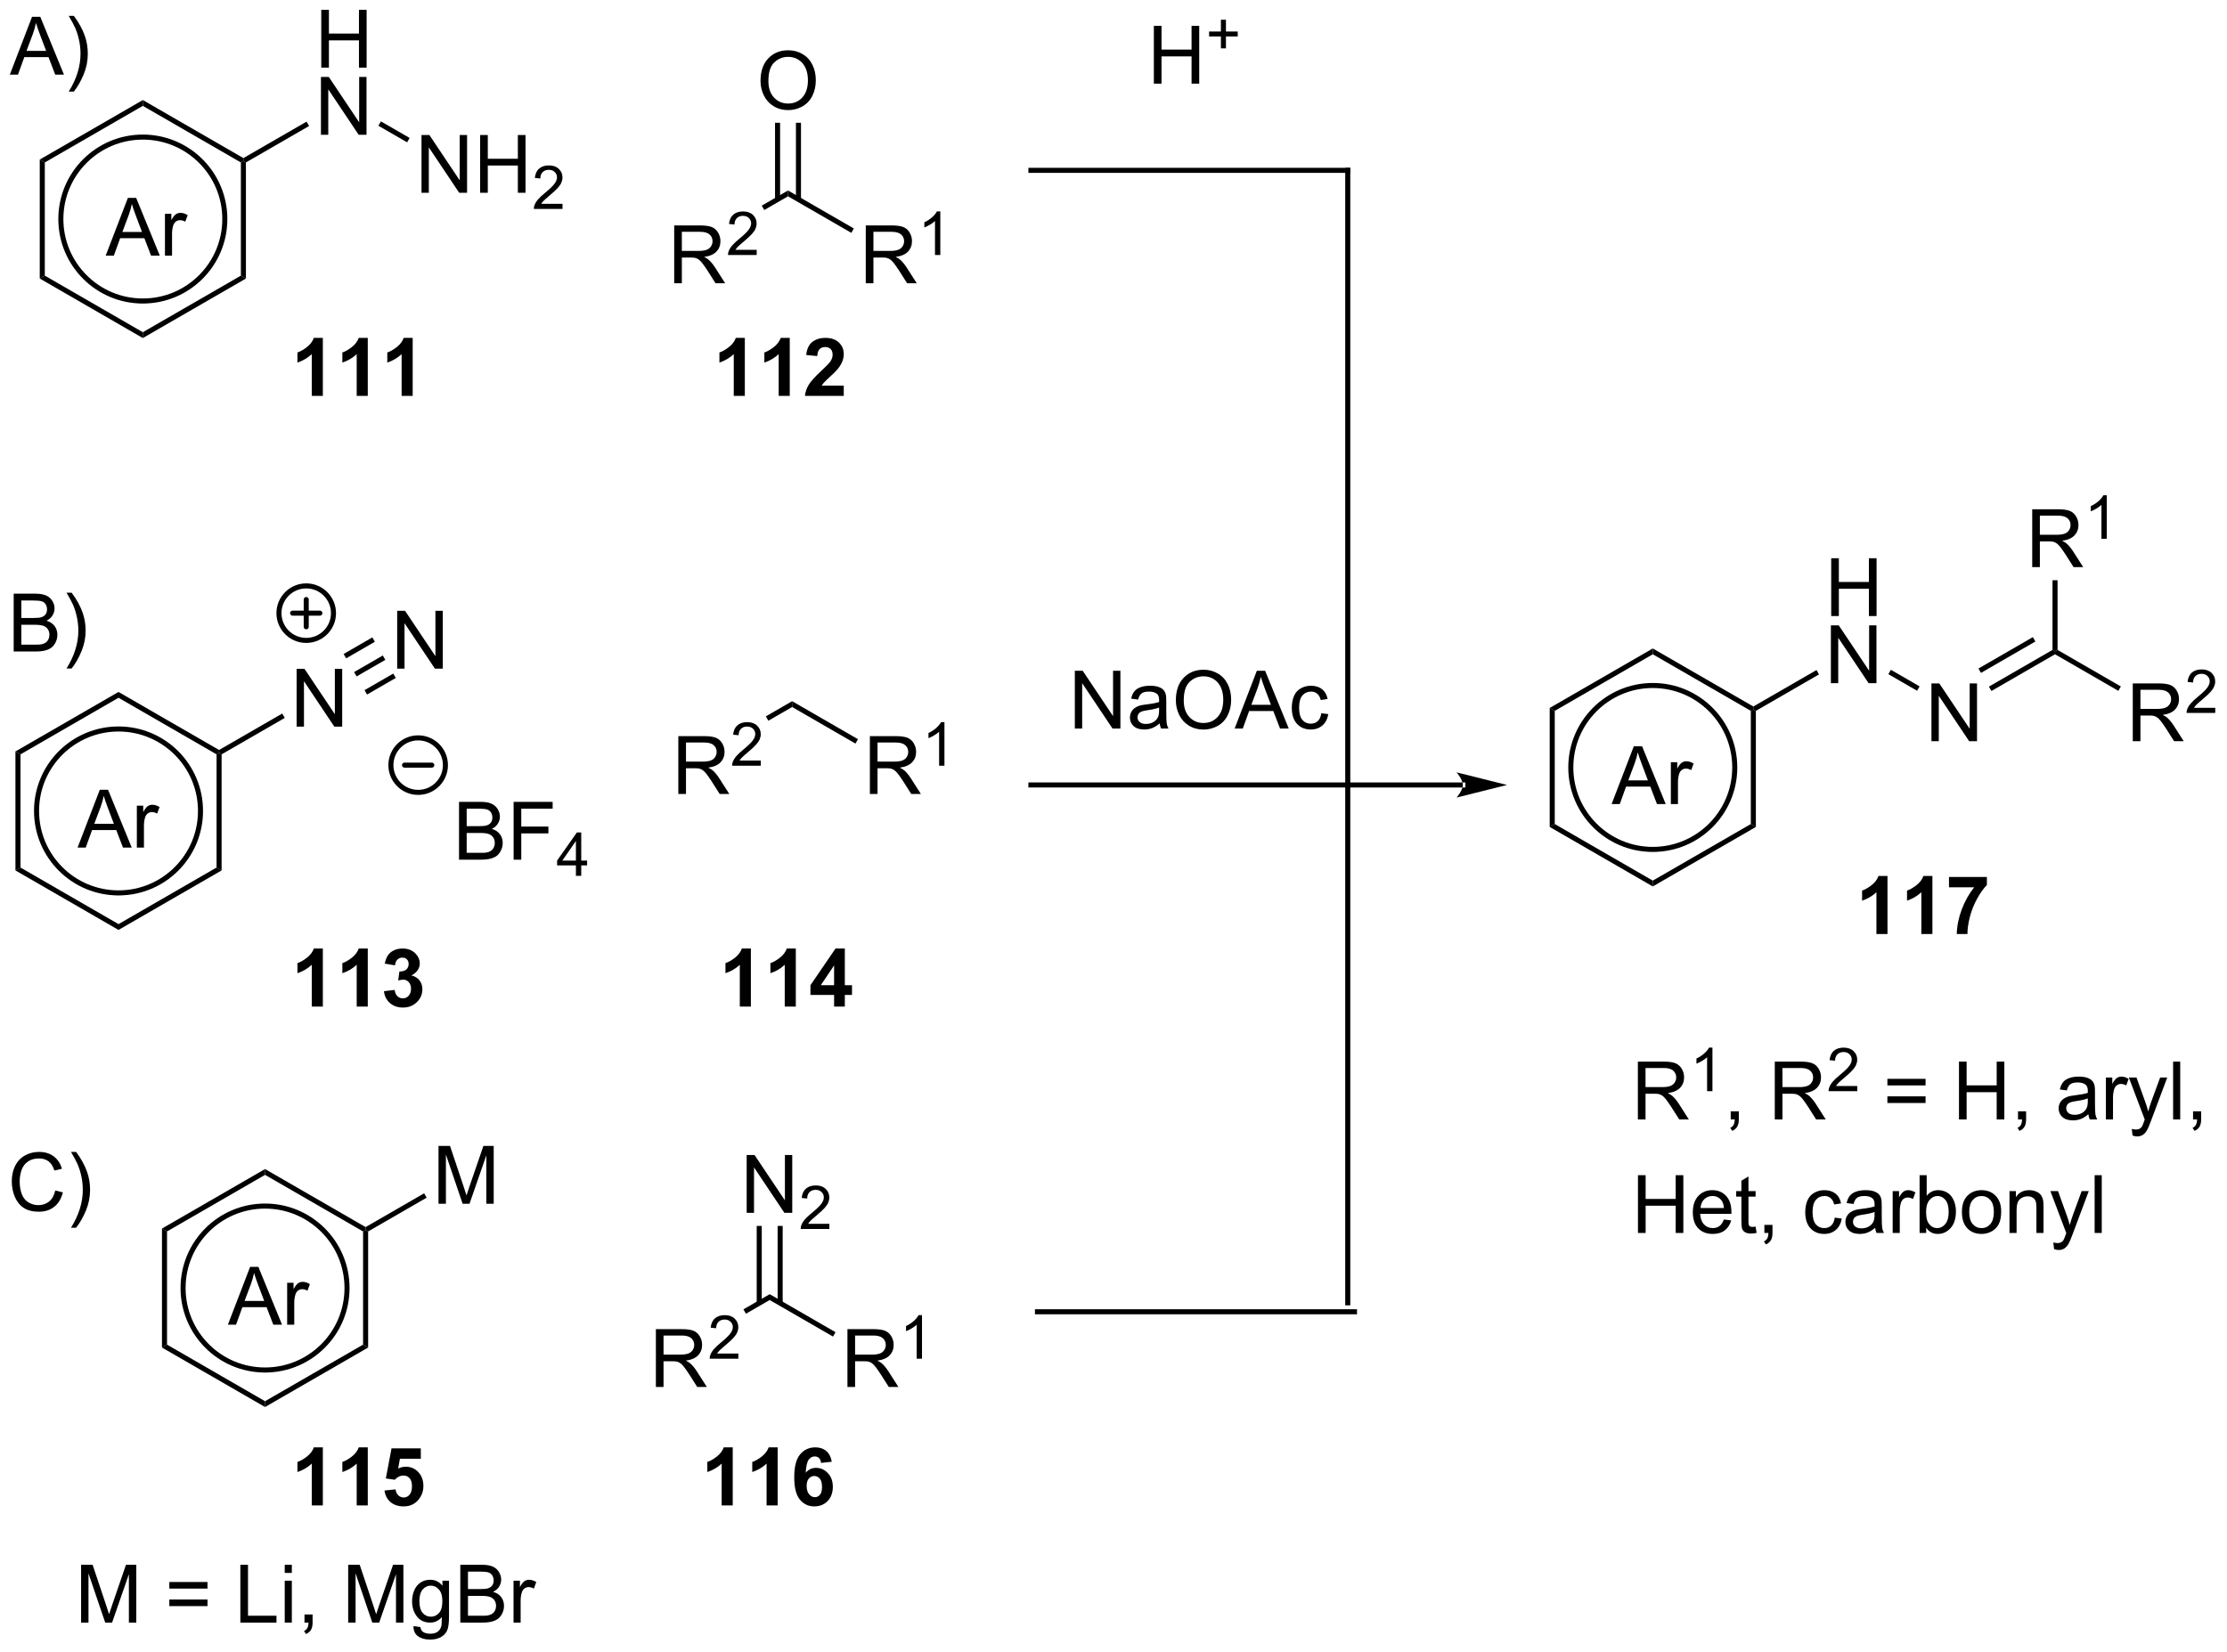 <?xml version="1.0" encoding="UTF-8"?>
<!DOCTYPE svg PUBLIC '-//W3C//DTD SVG 1.0//EN'
          'http://www.w3.org/TR/2001/REC-SVG-20010904/DTD/svg10.dtd'>
<svg stroke-dasharray="none" shape-rendering="auto" xmlns="http://www.w3.org/2000/svg" font-family="'Dialog'" text-rendering="auto" width="605" fill-opacity="1" color-interpolation="auto" color-rendering="auto" preserveAspectRatio="xMidYMid meet" font-size="12px" viewBox="0 0 605 449" fill="black" xmlns:xlink="http://www.w3.org/1999/xlink" stroke="black" image-rendering="auto" stroke-miterlimit="10" stroke-linecap="square" stroke-linejoin="miter" font-style="normal" stroke-width="1" height="449" stroke-dashoffset="0" font-weight="normal" stroke-opacity="1"
><!--Generated by the Batik Graphics2D SVG Generator--><defs id="genericDefs"
  /><g
  ><defs id="defs1"
    ><clipPath clipPathUnits="userSpaceOnUse" id="clipPath1"
      ><path d="M0.854 1.596 L227.527 1.596 L227.527 169.668 L0.854 169.668 L0.854 1.596 Z"
      /></clipPath
      ><clipPath clipPathUnits="userSpaceOnUse" id="clipPath2"
      ><path d="M-0.764 21.394 L-0.764 184.793 L219.606 184.793 L219.606 21.394 Z"
      /></clipPath
    ></defs
    ><g transform="scale(2.667,2.667) translate(-0.854,-1.596) matrix(1.029,0,0,1.029,1.641,-20.41)"
    ><path d="M133.316 151.523 L133.316 151.523 L101.936 151.523 L101.686 151.523 L101.686 151.023 L101.936 151.023 L133.316 151.023 L133.566 151.023 L133.566 151.523 Z" stroke="none" clip-path="url(#clipPath2)"
    /></g
    ><g transform="matrix(2.743,0,0,2.743,2.097,-58.682)"
    ><path d="M132.717 99.406 L132.717 99.406 L101.337 99.406 L101.087 99.406 L101.087 98.906 L101.337 98.906 L132.717 98.906 L132.967 98.906 L132.967 99.406 Z" stroke="none" clip-path="url(#clipPath2)"
    /></g
    ><g transform="matrix(2.743,0,0,2.743,2.097,-58.682)"
    ><path d="M105.687 93.569 L105.687 87.842 L106.465 87.842 L109.473 92.337 L109.473 87.842 L110.2 87.842 L110.2 93.569 L109.421 93.569 L106.413 89.069 L106.413 93.569 L105.687 93.569 ZM114.089 93.056 Q113.698 93.389 113.337 93.527 Q112.977 93.663 112.563 93.663 Q111.878 93.663 111.511 93.329 Q111.144 92.993 111.144 92.475 Q111.144 92.17 111.282 91.918 Q111.422 91.665 111.646 91.514 Q111.87 91.361 112.152 91.282 Q112.36 91.228 112.777 91.178 Q113.628 91.077 114.032 90.936 Q114.034 90.79 114.034 90.751 Q114.034 90.321 113.837 90.147 Q113.566 89.907 113.034 89.907 Q112.54 89.907 112.303 90.082 Q112.066 90.256 111.954 90.696 L111.266 90.603 Q111.36 90.163 111.573 89.892 Q111.79 89.618 112.196 89.472 Q112.602 89.327 113.136 89.327 Q113.667 89.327 113.998 89.452 Q114.331 89.577 114.488 89.767 Q114.644 89.954 114.706 90.243 Q114.743 90.423 114.743 90.892 L114.743 91.829 Q114.743 92.811 114.787 93.071 Q114.831 93.329 114.964 93.569 L114.23 93.569 Q114.12 93.35 114.089 93.056 ZM114.032 91.486 Q113.649 91.642 112.883 91.751 Q112.448 91.814 112.269 91.892 Q112.089 91.97 111.99 92.121 Q111.894 92.272 111.894 92.454 Q111.894 92.736 112.107 92.923 Q112.321 93.111 112.73 93.111 Q113.136 93.111 113.451 92.933 Q113.769 92.756 113.917 92.446 Q114.032 92.209 114.032 91.743 L114.032 91.486 ZM115.692 90.78 Q115.692 89.353 116.458 88.548 Q117.223 87.741 118.434 87.741 Q119.226 87.741 119.861 88.121 Q120.499 88.499 120.833 89.176 Q121.168 89.853 121.168 90.712 Q121.168 91.584 120.817 92.272 Q120.465 92.959 119.82 93.314 Q119.176 93.668 118.429 93.668 Q117.622 93.668 116.984 93.277 Q116.348 92.884 116.02 92.209 Q115.692 91.532 115.692 90.78 ZM116.473 90.79 Q116.473 91.827 117.028 92.423 Q117.585 93.017 118.426 93.017 Q119.281 93.017 119.833 92.415 Q120.387 91.814 120.387 90.709 Q120.387 90.009 120.15 89.488 Q119.913 88.967 119.458 88.681 Q119.004 88.392 118.437 88.392 Q117.632 88.392 117.051 88.946 Q116.473 89.499 116.473 90.79 ZM121.514 93.569 L123.714 87.842 L124.532 87.842 L126.876 93.569 L126.011 93.569 L125.344 91.834 L122.948 91.834 L122.321 93.569 L121.514 93.569 ZM123.167 91.217 L125.11 91.217 L124.511 89.631 Q124.238 88.907 124.105 88.444 Q123.995 88.993 123.797 89.538 L123.167 91.217 ZM130.097 92.048 L130.79 92.139 Q130.675 92.853 130.209 93.259 Q129.743 93.663 129.063 93.663 Q128.212 93.663 127.693 93.105 Q127.175 92.548 127.175 91.509 Q127.175 90.837 127.396 90.334 Q127.62 89.829 128.076 89.579 Q128.532 89.327 129.066 89.327 Q129.743 89.327 130.173 89.668 Q130.602 90.009 130.722 90.639 L130.04 90.743 Q129.941 90.327 129.693 90.116 Q129.446 89.905 129.094 89.905 Q128.563 89.905 128.23 90.285 Q127.899 90.665 127.899 91.491 Q127.899 92.327 128.219 92.707 Q128.54 93.084 129.055 93.084 Q129.469 93.084 129.745 92.832 Q130.024 92.577 130.097 92.048 Z" stroke="none" clip-path="url(#clipPath2)"
    /></g
    ><g transform="matrix(2.743,0,0,2.743,2.097,-58.682)"
    ><path d="M132.717 38.519 L132.717 38.519 L101.337 38.519 L101.087 38.519 L101.087 38.019 L101.337 38.019 L132.717 38.019 L132.967 38.019 L132.967 38.519 Z" stroke="none" clip-path="url(#clipPath2)"
    /></g
    ><g transform="matrix(2.743,0,0,2.743,2.097,-58.682)"
    ><path d="M113.514 29.68 L113.514 23.953 L114.271 23.953 L114.271 26.305 L117.248 26.305 L117.248 23.953 L118.006 23.953 L118.006 29.68 L117.248 29.68 L117.248 26.979 L114.271 26.979 L114.271 29.68 L113.514 29.68 Z" stroke="none" clip-path="url(#clipPath2)"
    /></g
    ><g transform="matrix(2.743,0,0,2.743,2.097,-58.682)"
    ><path d="M120.154 26.184 L120.154 25.007 L118.984 25.007 L118.984 24.515 L120.154 24.515 L120.154 23.347 L120.652 23.347 L120.652 24.515 L121.82 24.515 L121.82 25.007 L120.652 25.007 L120.652 26.184 L120.154 26.184 Z" stroke="none" clip-path="url(#clipPath2)"
    /></g
    ><g transform="matrix(2.743,0,0,2.743,2.097,-58.682)"
    ><path d="M132.467 150.458 L132.467 150.458 L132.467 38.269 L132.467 38.019 L132.967 38.019 L132.967 38.269 L132.967 150.458 L132.967 150.708 L132.467 150.708 Z" stroke="none" clip-path="url(#clipPath2)"
    /></g
    ><g transform="matrix(2.743,0,0,2.743,2.097,-58.682)"
    ><path d="M144.115 99.406 L144.115 99.406 L132.717 99.406 L132.467 99.406 L132.467 98.906 L132.717 98.906 L144.115 98.906 L144.365 98.906 L144.365 99.406 ZM148.49 99.156 L143.49 97.906 C143.49 97.906 144.115 98.609 144.115 99.156 C144.115 99.702 143.49 100.406 143.49 100.406 Z" stroke="none" clip-path="url(#clipPath2)"
    /></g
    ><g transform="matrix(2.743,0,0,2.743,2.097,-58.682)"
    ><path d="M0.591 85.933 L0.591 80.206 L2.739 80.206 Q3.396 80.206 3.792 80.381 Q4.19 80.553 4.414 80.915 Q4.638 81.277 4.638 81.67 Q4.638 82.037 4.437 82.363 Q4.239 82.686 3.838 82.886 Q4.357 83.037 4.635 83.404 Q4.917 83.771 4.917 84.271 Q4.917 84.675 4.745 85.021 Q4.575 85.365 4.325 85.553 Q4.075 85.74 3.698 85.837 Q3.323 85.933 2.776 85.933 L0.591 85.933 ZM1.349 82.613 L2.588 82.613 Q3.091 82.613 3.31 82.545 Q3.599 82.459 3.745 82.261 Q3.893 82.061 3.893 81.761 Q3.893 81.475 3.755 81.258 Q3.62 81.042 3.364 80.962 Q3.112 80.881 2.495 80.881 L1.349 80.881 L1.349 82.613 ZM1.349 85.256 L2.776 85.256 Q3.143 85.256 3.292 85.23 Q3.552 85.183 3.726 85.073 Q3.903 84.964 4.015 84.756 Q4.13 84.545 4.13 84.271 Q4.13 83.951 3.966 83.717 Q3.802 83.48 3.51 83.383 Q3.221 83.287 2.674 83.287 L1.349 83.287 L1.349 85.256 ZM6.33 87.618 L5.825 87.618 Q6.995 85.74 6.995 83.863 Q6.995 83.128 6.825 82.404 Q6.692 81.818 6.455 81.279 Q6.302 80.928 5.825 80.107 L6.33 80.107 Q7.065 81.089 7.417 82.076 Q7.716 82.928 7.716 83.857 Q7.716 84.912 7.312 85.899 Q6.909 86.883 6.33 87.618 Z" stroke="none" clip-path="url(#clipPath2)"
    /></g
    ><g transform="matrix(2.743,0,0,2.743,2.097,-58.682)"
    ><path d="M4.708 139.326 L5.466 139.516 Q5.229 140.451 4.609 140.943 Q3.989 141.433 3.096 141.433 Q2.169 141.433 1.588 141.055 Q1.01 140.677 0.706 139.964 Q0.403 139.248 0.403 138.427 Q0.403 137.531 0.745 136.868 Q1.088 136.201 1.718 135.854 Q2.349 135.508 3.107 135.508 Q3.966 135.508 4.552 135.946 Q5.138 136.383 5.37 137.177 L4.622 137.352 Q4.424 136.727 4.044 136.443 Q3.667 136.156 3.091 136.156 Q2.432 136.156 1.987 136.474 Q1.544 136.789 1.364 137.323 Q1.185 137.857 1.185 138.422 Q1.185 139.154 1.398 139.698 Q1.612 140.243 2.06 140.513 Q2.51 140.781 3.034 140.781 Q3.669 140.781 4.109 140.414 Q4.552 140.047 4.708 139.326 ZM6.772 143.018 L6.267 143.018 Q7.436 141.141 7.436 139.263 Q7.436 138.529 7.267 137.805 Q7.134 137.219 6.897 136.68 Q6.743 136.328 6.267 135.508 L6.772 135.508 Q7.506 136.49 7.858 137.477 Q8.157 138.328 8.157 139.258 Q8.157 140.313 7.754 141.3 Q7.35 142.284 6.772 143.018 Z" stroke="none" clip-path="url(#clipPath2)"
    /></g
    ><g transform="matrix(2.743,0,0,2.743,2.097,-58.682)"
    ><path d="M31.053 28.093 L31.053 22.366 L31.811 22.366 L31.811 24.718 L34.787 24.718 L34.787 22.366 L35.545 22.366 L35.545 28.093 L34.787 28.093 L34.787 25.392 L31.811 25.392 L31.811 28.093 L31.053 28.093 Z" stroke="none" clip-path="url(#clipPath2)"
    /></g
    ><g transform="matrix(2.743,0,0,2.743,2.097,-58.682)"
    ><path d="M31.022 34.743 L31.022 29.016 L31.8 29.016 L34.808 33.511 L34.808 29.016 L35.535 29.016 L35.535 34.743 L34.756 34.743 L31.748 30.243 L31.748 34.743 L31.022 34.743 Z" stroke="none" clip-path="url(#clipPath2)"
    /></g
    ><g transform="matrix(2.743,0,0,2.743,2.097,-58.682)"
    ><path d="M23.592 37.487 L23.342 37.343 L23.342 37.054 L29.597 33.443 L29.847 33.876 Z" stroke="none" clip-path="url(#clipPath2)"
    /></g
    ><g transform="matrix(2.743,0,0,2.743,2.097,-58.682)"
    ><path d="M40.981 40.493 L40.981 34.766 L41.76 34.766 L44.767 39.261 L44.767 34.766 L45.494 34.766 L45.494 40.493 L44.715 40.493 L41.707 35.993 L41.707 40.493 L40.981 40.493 ZM46.789 40.493 L46.789 34.766 L47.547 34.766 L47.547 37.118 L50.524 37.118 L50.524 34.766 L51.282 34.766 L51.282 40.493 L50.524 40.493 L50.524 37.792 L47.547 37.792 L47.547 40.493 L46.789 40.493 Z" stroke="none" clip-path="url(#clipPath2)"
    /></g
    ><g transform="matrix(2.743,0,0,2.743,2.097,-58.682)"
    ><path d="M54.948 41.585 L54.948 42.093 L52.108 42.093 Q52.102 41.901 52.17 41.726 Q52.278 41.437 52.516 41.155 Q52.756 40.874 53.208 40.505 Q53.907 39.931 54.153 39.595 Q54.399 39.259 54.399 38.96 Q54.399 38.648 54.174 38.433 Q53.952 38.216 53.59 38.216 Q53.209 38.216 52.981 38.444 Q52.752 38.673 52.75 39.077 L52.208 39.023 Q52.264 38.415 52.627 38.099 Q52.991 37.78 53.602 37.78 Q54.221 37.78 54.581 38.124 Q54.942 38.466 54.942 38.972 Q54.942 39.23 54.836 39.48 Q54.731 39.728 54.485 40.003 Q54.241 40.278 53.672 40.759 Q53.198 41.157 53.063 41.3 Q52.928 41.442 52.84 41.585 L54.948 41.585 Z" stroke="none" clip-path="url(#clipPath2)"
    /></g
    ><g transform="matrix(2.743,0,0,2.743,2.097,-58.682)"
    ><path d="M36.712 33.851 L36.962 33.418 L39.806 35.06 L39.556 35.493 Z" stroke="none" clip-path="url(#clipPath2)"
    /></g
    ><g transform="matrix(2.743,0,0,2.743,2.097,-58.682)"
    ><path d="M180.597 82.422 L180.597 76.695 L181.355 76.695 L181.355 79.047 L184.332 79.047 L184.332 76.695 L185.09 76.695 L185.09 82.422 L184.332 82.422 L184.332 79.721 L181.355 79.721 L181.355 82.422 L180.597 82.422 Z" stroke="none" clip-path="url(#clipPath2)"
    /></g
    ><g transform="matrix(2.743,0,0,2.743,2.097,-58.682)"
    ><path d="M180.566 89.072 L180.566 83.345 L181.345 83.345 L184.353 87.84 L184.353 83.345 L185.079 83.345 L185.079 89.072 L184.301 89.072 L181.293 84.572 L181.293 89.072 L180.566 89.072 Z" stroke="none" clip-path="url(#clipPath2)"
    /></g
    ><g transform="matrix(2.743,0,0,2.743,2.097,-58.682)"
    ><path d="M173.136 91.816 L172.886 91.672 L172.886 91.383 L179.141 87.772 L179.391 88.205 Z" stroke="none" clip-path="url(#clipPath2)"
    /></g
    ><g transform="matrix(2.743,0,0,2.743,2.097,-58.682)"
    ><path d="M190.526 94.822 L190.526 89.095 L191.304 89.095 L194.312 93.59 L194.312 89.095 L195.039 89.095 L195.039 94.822 L194.26 94.822 L191.252 90.322 L191.252 94.822 L190.526 94.822 Z" stroke="none" clip-path="url(#clipPath2)"
    /></g
    ><g transform="matrix(2.743,0,0,2.743,2.097,-58.682)"
    ><path d="M186.257 88.18 L186.507 87.747 L189.351 89.389 L189.101 89.822 Z" stroke="none" clip-path="url(#clipPath2)"
    /></g
    ><g transform="matrix(2.743,0,0,2.743,2.097,-58.682)"
    ><path d="M196.466 89.847 L196.216 89.413 L202.514 85.777 L202.764 85.922 L202.764 86.21 ZM195.431 88.054 L200.819 84.943 L200.569 84.51 L195.181 87.621 Z" stroke="none" clip-path="url(#clipPath2)"
    /></g
    ><g transform="matrix(2.743,0,0,2.743,2.097,-58.682)"
    ><path d="M210.465 94.822 L210.465 89.095 L213.004 89.095 Q213.77 89.095 214.168 89.249 Q214.567 89.402 214.804 89.793 Q215.043 90.184 215.043 90.658 Q215.043 91.267 214.647 91.686 Q214.254 92.103 213.429 92.215 Q213.731 92.361 213.887 92.501 Q214.218 92.806 214.514 93.262 L215.512 94.822 L214.559 94.822 L213.801 93.629 Q213.468 93.113 213.251 92.84 Q213.038 92.567 212.869 92.457 Q212.699 92.348 212.522 92.306 Q212.395 92.277 212.1 92.277 L211.223 92.277 L211.223 94.822 L210.465 94.822 ZM211.223 91.621 L212.85 91.621 Q213.371 91.621 213.663 91.514 Q213.957 91.408 214.108 91.171 Q214.262 90.934 214.262 90.658 Q214.262 90.251 213.965 89.991 Q213.671 89.728 213.035 89.728 L211.223 89.728 L211.223 91.621 Z" stroke="none" clip-path="url(#clipPath2)"
    /></g
    ><g transform="matrix(2.743,0,0,2.743,2.097,-58.682)"
    ><path d="M218.634 91.514 L218.634 92.022 L215.794 92.022 Q215.788 91.83 215.856 91.654 Q215.964 91.365 216.202 91.084 Q216.442 90.803 216.893 90.434 Q217.593 89.86 217.839 89.524 Q218.085 89.188 218.085 88.889 Q218.085 88.576 217.86 88.362 Q217.637 88.145 217.276 88.145 Q216.895 88.145 216.667 88.373 Q216.438 88.602 216.436 89.006 L215.893 88.951 Q215.95 88.344 216.313 88.028 Q216.677 87.709 217.288 87.709 Q217.907 87.709 218.266 88.053 Q218.628 88.395 218.628 88.901 Q218.628 89.158 218.522 89.408 Q218.417 89.656 218.171 89.932 Q217.927 90.207 217.358 90.688 Q216.884 91.086 216.749 91.229 Q216.614 91.371 216.526 91.514 L218.634 91.514 Z" stroke="none" clip-path="url(#clipPath2)"
    /></g
    ><g transform="matrix(2.743,0,0,2.743,2.097,-58.682)"
    ><path d="M202.764 86.21 L202.764 85.922 L203.014 85.777 L209.285 89.398 L209.035 89.831 Z" stroke="none" clip-path="url(#clipPath2)"
    /></g
    ><g transform="matrix(2.743,0,0,2.743,2.097,-58.682)"
    ><path d="M200.506 77.572 L200.506 71.845 L203.045 71.845 Q203.81 71.845 204.209 71.999 Q204.607 72.152 204.844 72.543 Q205.084 72.934 205.084 73.408 Q205.084 74.017 204.688 74.436 Q204.295 74.853 203.469 74.965 Q203.771 75.111 203.928 75.251 Q204.258 75.556 204.555 76.012 L205.553 77.572 L204.6 77.572 L203.842 76.379 Q203.508 75.863 203.292 75.59 Q203.079 75.317 202.909 75.207 Q202.74 75.098 202.563 75.056 Q202.435 75.027 202.141 75.027 L201.263 75.027 L201.263 77.572 L200.506 77.572 ZM201.263 74.371 L202.891 74.371 Q203.412 74.371 203.704 74.264 Q203.998 74.158 204.149 73.921 Q204.303 73.684 204.303 73.408 Q204.303 73.001 204.006 72.741 Q203.711 72.478 203.076 72.478 L201.263 72.478 L201.263 74.371 Z" stroke="none" clip-path="url(#clipPath2)"
    /></g
    ><g transform="matrix(2.743,0,0,2.743,2.097,-58.682)"
    ><path d="M207.889 74.772 L207.362 74.772 L207.362 71.41 Q207.17 71.592 206.862 71.774 Q206.553 71.955 206.307 72.047 L206.307 71.537 Q206.749 71.328 207.079 71.033 Q207.411 70.737 207.549 70.459 L207.889 70.459 L207.889 74.772 Z" stroke="none" clip-path="url(#clipPath2)"
    /></g
    ><g transform="matrix(2.743,0,0,2.743,2.097,-58.682)"
    ><path d="M203.014 85.777 L202.764 85.922 L202.514 85.777 L202.514 78.872 L203.014 78.872 Z" stroke="none" clip-path="url(#clipPath2)"
    /></g
    ><g transform="matrix(2.743,0,0,2.743,2.097,-58.682)"
    ><path d="M23.342 37.054 L23.342 37.343 L23.092 37.487 L13.382 31.881 L13.382 31.304 Z" stroke="none" clip-path="url(#clipPath2)"
    /></g
    ><g transform="matrix(2.743,0,0,2.743,2.097,-58.682)"
    ><path d="M13.382 31.304 L13.382 31.881 L3.673 37.487 L3.173 37.199 Z" stroke="none" clip-path="url(#clipPath2)"
    /></g
    ><g transform="matrix(2.743,0,0,2.743,2.097,-58.682)"
    ><path d="M3.173 37.199 L3.673 37.487 L3.673 48.699 L3.173 48.987 Z" stroke="none" clip-path="url(#clipPath2)"
    /></g
    ><g transform="matrix(2.743,0,0,2.743,2.097,-58.682)"
    ><path d="M3.173 48.987 L3.673 48.699 L13.382 54.304 L13.382 54.882 Z" stroke="none" clip-path="url(#clipPath2)"
    /></g
    ><g transform="matrix(2.743,0,0,2.743,2.097,-58.682)"
    ><path d="M13.382 54.882 L13.382 54.304 L23.092 48.699 L23.592 48.987 Z" stroke="none" clip-path="url(#clipPath2)"
    /></g
    ><g transform="matrix(2.743,0,0,2.743,2.097,-58.682)"
    ><path d="M23.592 48.987 L23.092 48.699 L23.092 37.487 L23.342 37.343 L23.592 37.487 Z" stroke="none" clip-path="url(#clipPath2)"
    /></g
    ><g stroke-width="0.5" transform="matrix(2.743,0,0,2.743,2.097,-58.682)"
    ><path fill="none" d="M13.382 51.212 C8.898 51.212 5.263 47.577 5.263 43.093 C5.263 38.609 8.898 34.974 13.382 34.974 C17.866 34.974 21.502 38.609 21.502 43.093 C21.502 47.577 17.866 51.212 13.382 51.212" clip-path="url(#clipPath2)"
    /></g
    ><g transform="matrix(2.743,0,0,2.743,2.097,-58.682)"
    ><path d="M172.886 91.383 L172.886 91.672 L172.636 91.816 L162.927 86.21 L162.927 85.633 Z" stroke="none" clip-path="url(#clipPath2)"
    /></g
    ><g transform="matrix(2.743,0,0,2.743,2.097,-58.682)"
    ><path d="M162.927 85.633 L162.927 86.21 L153.218 91.816 L152.718 91.527 Z" stroke="none" clip-path="url(#clipPath2)"
    /></g
    ><g transform="matrix(2.743,0,0,2.743,2.097,-58.682)"
    ><path d="M152.718 91.527 L153.218 91.816 L153.218 103.027 L152.718 103.316 Z" stroke="none" clip-path="url(#clipPath2)"
    /></g
    ><g transform="matrix(2.743,0,0,2.743,2.097,-58.682)"
    ><path d="M152.718 103.316 L153.218 103.027 L162.927 108.633 L162.927 109.21 Z" stroke="none" clip-path="url(#clipPath2)"
    /></g
    ><g transform="matrix(2.743,0,0,2.743,2.097,-58.682)"
    ><path d="M162.927 109.21 L162.927 108.633 L172.636 103.027 L173.136 103.316 Z" stroke="none" clip-path="url(#clipPath2)"
    /></g
    ><g transform="matrix(2.743,0,0,2.743,2.097,-58.682)"
    ><path d="M173.136 103.316 L172.636 103.027 L172.636 91.816 L172.886 91.672 L173.136 91.816 Z" stroke="none" clip-path="url(#clipPath2)"
    /></g
    ><g stroke-width="0.5" transform="matrix(2.743,0,0,2.743,2.097,-58.682)"
    ><path fill="none" d="M162.927 105.541 C158.443 105.541 154.808 101.906 154.808 97.422 C154.808 92.938 158.443 89.302 162.927 89.302 C167.411 89.302 171.046 92.938 171.046 97.422 C171.046 101.906 167.411 105.541 162.927 105.541" clip-path="url(#clipPath2)"
    /></g
    ><g transform="matrix(2.743,0,0,2.743,2.097,-58.682)"
    ><path d="M66.009 49.452 L66.009 43.725 L68.548 43.725 Q69.313 43.725 69.712 43.879 Q70.11 44.033 70.347 44.423 Q70.587 44.814 70.587 45.288 Q70.587 45.897 70.191 46.317 Q69.798 46.733 68.972 46.845 Q69.274 46.991 69.43 47.132 Q69.761 47.437 70.058 47.892 L71.055 49.452 L70.102 49.452 L69.345 48.259 Q69.011 47.744 68.795 47.47 Q68.582 47.197 68.412 47.087 Q68.243 46.978 68.066 46.937 Q67.938 46.908 67.644 46.908 L66.766 46.908 L66.766 49.452 L66.009 49.452 ZM66.766 46.252 L68.394 46.252 Q68.915 46.252 69.207 46.145 Q69.501 46.038 69.652 45.801 Q69.805 45.564 69.805 45.288 Q69.805 44.882 69.509 44.621 Q69.214 44.358 68.579 44.358 L66.766 44.358 L66.766 46.252 Z" stroke="none" clip-path="url(#clipPath2)"
    /></g
    ><g transform="matrix(2.743,0,0,2.743,2.097,-58.682)"
    ><path d="M74.177 46.144 L74.177 46.652 L71.337 46.652 Q71.332 46.461 71.4 46.285 Q71.507 45.996 71.746 45.715 Q71.986 45.433 72.437 45.064 Q73.136 44.49 73.382 44.154 Q73.628 43.818 73.628 43.519 Q73.628 43.207 73.404 42.992 Q73.181 42.775 72.82 42.775 Q72.439 42.775 72.21 43.004 Q71.982 43.232 71.98 43.636 L71.437 43.582 Q71.494 42.974 71.857 42.658 Q72.22 42.34 72.832 42.34 Q73.451 42.34 73.81 42.683 Q74.171 43.025 74.171 43.531 Q74.171 43.789 74.066 44.039 Q73.96 44.287 73.714 44.562 Q73.47 44.838 72.902 45.318 Q72.427 45.717 72.292 45.859 Q72.158 46.002 72.07 46.144 L74.177 46.144 Z" stroke="none" clip-path="url(#clipPath2)"
    /></g
    ><g transform="matrix(2.743,0,0,2.743,2.097,-58.682)"
    ><path d="M74.928 42.199 L74.678 41.766 L77.28 40.263 L77.28 40.841 Z" stroke="none" clip-path="url(#clipPath2)"
    /></g
    ><g transform="matrix(2.743,0,0,2.743,2.097,-58.682)"
    ><path d="M84.981 49.452 L84.981 43.725 L87.52 43.725 Q88.286 43.725 88.684 43.879 Q89.082 44.033 89.32 44.423 Q89.559 44.814 89.559 45.288 Q89.559 45.897 89.163 46.317 Q88.77 46.733 87.945 46.845 Q88.246 46.991 88.403 47.132 Q88.734 47.437 89.03 47.892 L90.028 49.452 L89.075 49.452 L88.317 48.259 Q87.984 47.744 87.767 47.47 Q87.554 47.197 87.385 47.087 Q87.215 46.978 87.038 46.937 Q86.911 46.908 86.616 46.908 L85.739 46.908 L85.739 49.452 L84.981 49.452 ZM85.739 46.252 L87.366 46.252 Q87.887 46.252 88.179 46.145 Q88.473 46.038 88.624 45.801 Q88.778 45.564 88.778 45.288 Q88.778 44.882 88.481 44.621 Q88.187 44.358 87.551 44.358 L85.739 44.358 L85.739 46.252 Z" stroke="none" clip-path="url(#clipPath2)"
    /></g
    ><g transform="matrix(2.743,0,0,2.743,2.097,-58.682)"
    ><path d="M92.364 46.652 L91.837 46.652 L91.837 43.291 Q91.646 43.472 91.337 43.654 Q91.028 43.836 90.782 43.928 L90.782 43.418 Q91.224 43.209 91.554 42.914 Q91.886 42.617 92.025 42.34 L92.364 42.34 L92.364 46.652 Z" stroke="none" clip-path="url(#clipPath2)"
    /></g
    ><g transform="matrix(2.743,0,0,2.743,2.097,-58.682)"
    ><path d="M77.28 40.841 L77.28 40.263 L83.801 44.028 L83.551 44.461 Z" stroke="none" clip-path="url(#clipPath2)"
    /></g
    ><g transform="matrix(2.743,0,0,2.743,2.097,-58.682)"
    ><path d="M0.208 28.787 L2.408 23.06 L3.226 23.06 L5.57 28.787 L4.705 28.787 L4.038 27.052 L1.643 27.052 L1.015 28.787 L0.208 28.787 ZM1.861 26.435 L3.804 26.435 L3.205 24.849 Q2.932 24.125 2.799 23.662 Q2.689 24.211 2.491 24.755 L1.861 26.435 ZM6.546 30.471 L6.041 30.471 Q7.21 28.594 7.21 26.716 Q7.21 25.982 7.041 25.258 Q6.908 24.672 6.671 24.133 Q6.518 23.781 6.041 22.961 L6.546 22.961 Q7.281 23.943 7.632 24.93 Q7.932 25.781 7.932 26.711 Q7.932 27.766 7.528 28.753 Q7.124 29.737 6.546 30.471 Z" stroke="none" clip-path="url(#clipPath2)"
    /></g
    ><g transform="matrix(2.743,0,0,2.743,2.097,-58.682)"
    ><path d="M28.613 93.38 L28.613 87.653 L29.392 87.653 L32.4 92.148 L32.4 87.653 L33.126 87.653 L33.126 93.38 L32.348 93.38 L29.34 88.88 L29.34 93.38 L28.613 93.38 Z" stroke="none" clip-path="url(#clipPath2)"
    /></g
    ><g transform="matrix(2.743,0,0,2.743,2.097,-58.682)"
    ><path d="M21.183 96.124 L20.933 95.98 L20.933 95.691 L27.188 92.08 L27.438 92.513 Z" stroke="none" clip-path="url(#clipPath2)"
    /></g
    ><g transform="matrix(2.743,0,0,2.743,2.097,-58.682)"
    ><path d="M20.933 95.691 L20.933 95.98 L20.683 96.124 L10.974 90.518 L10.974 89.941 Z" stroke="none" clip-path="url(#clipPath2)"
    /></g
    ><g transform="matrix(2.743,0,0,2.743,2.097,-58.682)"
    ><path d="M10.974 89.941 L10.974 90.518 L1.265 96.124 L0.765 95.835 Z" stroke="none" clip-path="url(#clipPath2)"
    /></g
    ><g transform="matrix(2.743,0,0,2.743,2.097,-58.682)"
    ><path d="M0.765 95.835 L1.265 96.124 L1.265 107.335 L0.765 107.624 Z" stroke="none" clip-path="url(#clipPath2)"
    /></g
    ><g transform="matrix(2.743,0,0,2.743,2.097,-58.682)"
    ><path d="M0.765 107.624 L1.265 107.335 L10.974 112.941 L10.974 113.518 Z" stroke="none" clip-path="url(#clipPath2)"
    /></g
    ><g transform="matrix(2.743,0,0,2.743,2.097,-58.682)"
    ><path d="M10.974 113.518 L10.974 112.941 L20.683 107.335 L21.183 107.624 Z" stroke="none" clip-path="url(#clipPath2)"
    /></g
    ><g transform="matrix(2.743,0,0,2.743,2.097,-58.682)"
    ><path d="M21.183 107.624 L20.683 107.335 L20.683 96.124 L20.933 95.98 L21.183 96.124 Z" stroke="none" clip-path="url(#clipPath2)"
    /></g
    ><g stroke-width="0.5" transform="matrix(2.743,0,0,2.743,2.097,-58.682)"
    ><path fill="none" d="M10.974 109.849 C6.49 109.849 2.855 106.214 2.855 101.73 C2.855 97.246 6.49 93.611 10.974 93.611 C15.458 93.611 19.093 97.246 19.093 101.73 C19.093 106.214 15.458 109.849 10.974 109.849" clip-path="url(#clipPath2)"
    /></g
    ><g transform="matrix(2.743,0,0,2.743,2.097,-58.682)"
    ><path d="M66.417 100.046 L66.417 94.319 L68.956 94.319 Q69.722 94.319 70.12 94.473 Q70.518 94.626 70.755 95.017 Q70.995 95.408 70.995 95.882 Q70.995 96.491 70.599 96.91 Q70.206 97.327 69.38 97.439 Q69.682 97.585 69.839 97.725 Q70.169 98.03 70.466 98.486 L71.464 100.046 L70.511 100.046 L69.753 98.853 Q69.419 98.337 69.203 98.064 Q68.99 97.79 68.82 97.681 Q68.651 97.572 68.474 97.53 Q68.347 97.501 68.052 97.501 L67.175 97.501 L67.175 100.046 L66.417 100.046 ZM67.175 96.845 L68.802 96.845 Q69.323 96.845 69.615 96.738 Q69.909 96.632 70.06 96.395 Q70.214 96.158 70.214 95.882 Q70.214 95.475 69.917 95.215 Q69.623 94.952 68.987 94.952 L67.175 94.952 L67.175 96.845 Z" stroke="none" clip-path="url(#clipPath2)"
    /></g
    ><g transform="matrix(2.743,0,0,2.743,2.097,-58.682)"
    ><path d="M74.585 96.738 L74.585 97.246 L71.746 97.246 Q71.74 97.054 71.808 96.878 Q71.916 96.589 72.154 96.308 Q72.394 96.027 72.845 95.658 Q73.544 95.084 73.791 94.748 Q74.037 94.412 74.037 94.113 Q74.037 93.8 73.812 93.585 Q73.589 93.369 73.228 93.369 Q72.847 93.369 72.619 93.597 Q72.39 93.826 72.388 94.23 L71.845 94.175 Q71.902 93.568 72.265 93.251 Q72.629 92.933 73.24 92.933 Q73.859 92.933 74.218 93.277 Q74.58 93.619 74.58 94.124 Q74.58 94.382 74.474 94.632 Q74.369 94.88 74.123 95.156 Q73.879 95.431 73.31 95.912 Q72.835 96.31 72.701 96.453 Q72.566 96.595 72.478 96.738 L74.585 96.738 Z" stroke="none" clip-path="url(#clipPath2)"
    /></g
    ><g transform="matrix(2.743,0,0,2.743,2.097,-58.682)"
    ><path d="M75.336 92.792 L75.086 92.359 L77.688 90.857 L77.688 91.434 Z" stroke="none" clip-path="url(#clipPath2)"
    /></g
    ><g transform="matrix(2.743,0,0,2.743,2.097,-58.682)"
    ><path d="M85.389 100.046 L85.389 94.319 L87.928 94.319 Q88.694 94.319 89.092 94.473 Q89.491 94.626 89.728 95.017 Q89.967 95.408 89.967 95.882 Q89.967 96.491 89.571 96.91 Q89.178 97.327 88.353 97.439 Q88.655 97.585 88.811 97.725 Q89.142 98.03 89.439 98.486 L90.436 100.046 L89.483 100.046 L88.725 98.853 Q88.392 98.337 88.176 98.064 Q87.962 97.79 87.793 97.681 Q87.624 97.572 87.446 97.53 Q87.319 97.501 87.025 97.501 L86.147 97.501 L86.147 100.046 L85.389 100.046 ZM86.147 96.845 L87.775 96.845 Q88.295 96.845 88.587 96.738 Q88.881 96.632 89.032 96.395 Q89.186 96.158 89.186 95.882 Q89.186 95.475 88.889 95.215 Q88.595 94.952 87.959 94.952 L86.147 94.952 L86.147 96.845 Z" stroke="none" clip-path="url(#clipPath2)"
    /></g
    ><g transform="matrix(2.743,0,0,2.743,2.097,-58.682)"
    ><path d="M92.773 97.246 L92.245 97.246 L92.245 93.884 Q92.054 94.066 91.745 94.248 Q91.437 94.429 91.191 94.521 L91.191 94.011 Q91.632 93.802 91.962 93.507 Q92.294 93.21 92.433 92.933 L92.773 92.933 L92.773 97.246 Z" stroke="none" clip-path="url(#clipPath2)"
    /></g
    ><g transform="matrix(2.743,0,0,2.743,2.097,-58.682)"
    ><path d="M77.688 91.434 L77.688 90.857 L84.209 94.622 L83.959 95.055 Z" stroke="none" clip-path="url(#clipPath2)"
    /></g
    ><g transform="matrix(2.743,0,0,2.743,2.097,-58.682)"
    ><path d="M38.573 87.63 L38.573 81.903 L39.351 81.903 L42.359 86.398 L42.359 81.903 L43.086 81.903 L43.086 87.63 L42.307 87.63 L39.299 83.13 L39.299 87.63 L38.573 87.63 Z" stroke="none" clip-path="url(#clipPath2)"
    /></g
    ><g transform="matrix(2.743,0,0,2.743,2.097,-58.682)"
    ><path d="M34.554 88.405 L34.304 87.972 L37.148 86.33 L37.398 86.763 ZM33.519 86.612 L36.363 84.97 L36.113 84.537 L33.269 86.179 ZM35.589 90.197 L38.433 88.555 L38.183 88.122 L35.339 89.764 Z" stroke="none" clip-path="url(#clipPath2)"
    /></g
    ><g stroke-width="0.5" transform="matrix(2.743,0,0,2.743,2.097,-58.682)" stroke-linejoin="round" stroke-linecap="round"
    ><path fill="none" d="M29.564 84.836 C28.073 84.836 26.864 83.627 26.864 82.136 C26.864 80.645 28.073 79.436 29.564 79.436 C31.055 79.436 32.264 80.645 32.264 82.136 C32.264 83.627 31.055 84.836 29.564 84.836 M28.214 82.136 L30.914 82.136 M29.564 80.786 L29.564 83.486" clip-path="url(#clipPath2)"
    /></g
    ><g transform="matrix(2.743,0,0,2.743,2.097,-58.682)"
    ><path d="M44.698 106.557 L44.698 100.83 L46.846 100.83 Q47.502 100.83 47.898 101.005 Q48.297 101.177 48.521 101.539 Q48.745 101.901 48.745 102.294 Q48.745 102.661 48.544 102.987 Q48.346 103.309 47.945 103.51 Q48.463 103.661 48.742 104.028 Q49.023 104.395 49.023 104.895 Q49.023 105.299 48.851 105.645 Q48.682 105.989 48.432 106.177 Q48.182 106.364 47.804 106.46 Q47.429 106.557 46.883 106.557 L44.698 106.557 ZM45.456 103.237 L46.695 103.237 Q47.198 103.237 47.416 103.169 Q47.706 103.083 47.851 102.885 Q48 102.684 48 102.385 Q48 102.099 47.862 101.882 Q47.726 101.666 47.471 101.585 Q47.219 101.505 46.601 101.505 L45.456 101.505 L45.456 103.237 ZM45.456 105.88 L46.883 105.88 Q47.25 105.88 47.398 105.854 Q47.659 105.807 47.833 105.697 Q48.01 105.588 48.122 105.38 Q48.237 105.169 48.237 104.895 Q48.237 104.575 48.073 104.341 Q47.909 104.104 47.617 104.007 Q47.328 103.911 46.781 103.911 L45.456 103.911 L45.456 105.88 ZM50.104 106.557 L50.104 100.83 L53.969 100.83 L53.969 101.505 L50.862 101.505 L50.862 103.278 L53.549 103.278 L53.549 103.955 L50.862 103.955 L50.862 106.557 L50.104 106.557 Z" stroke="none" clip-path="url(#clipPath2)"
    /></g
    ><g transform="matrix(2.743,0,0,2.743,2.097,-58.682)"
    ><path d="M56.274 108.157 L56.274 107.127 L54.411 107.127 L54.411 106.645 L56.371 103.862 L56.801 103.862 L56.801 106.645 L57.381 106.645 L57.381 107.127 L56.801 107.127 L56.801 108.157 L56.274 108.157 ZM56.274 106.645 L56.274 104.708 L54.93 106.645 L56.274 106.645 Z" stroke="none" clip-path="url(#clipPath2)"
    /></g
    ><g stroke-width="0.5" transform="matrix(2.743,0,0,2.743,2.097,-58.682)" stroke-linejoin="round" stroke-linecap="round"
    ><path fill="none" d="M40.65 99.891 C39.159 99.891 37.95 98.682 37.95 97.191 C37.95 95.7 39.159 94.491 40.65 94.491 C42.141 94.491 43.35 95.7 43.35 97.191 C43.35 98.682 42.141 99.891 40.65 99.891 M39.3 97.191 L42 97.191" clip-path="url(#clipPath2)"
    /></g
    ><g transform="matrix(2.743,0,0,2.743,2.097,-58.682)"
    ><path d="M74.557 29.413 Q74.557 27.986 75.322 27.181 Q76.088 26.374 77.299 26.374 Q78.091 26.374 78.726 26.754 Q79.364 27.132 79.697 27.809 Q80.033 28.486 80.033 29.345 Q80.033 30.218 79.682 30.905 Q79.33 31.593 78.684 31.947 Q78.041 32.301 77.294 32.301 Q76.486 32.301 75.848 31.91 Q75.213 31.517 74.885 30.843 Q74.557 30.166 74.557 29.413 ZM75.338 29.424 Q75.338 30.46 75.893 31.056 Q76.45 31.65 77.291 31.65 Q78.145 31.65 78.697 31.049 Q79.252 30.447 79.252 29.343 Q79.252 28.642 79.015 28.121 Q78.778 27.601 78.322 27.314 Q77.869 27.025 77.302 27.025 Q76.497 27.025 75.916 27.58 Q75.338 28.132 75.338 29.424 Z" stroke="none" clip-path="url(#clipPath2)"
    /></g
    ><g transform="matrix(2.743,0,0,2.743,2.097,-58.682)"
    ><path d="M78.565 41.15 L78.565 33.555 L78.065 33.555 L78.065 41.15 ZM76.495 41.15 L76.495 33.555 L75.995 33.555 L75.995 41.15 Z" stroke="none" clip-path="url(#clipPath2)"
    /></g
    ><g transform="matrix(2.743,0,0,2.743,2.097,-58.682)"
    ><path d="M42.666 140.644 L42.666 134.917 L43.807 134.917 L45.163 138.972 Q45.351 139.537 45.437 139.818 Q45.533 139.506 45.742 138.901 L47.111 134.917 L48.132 134.917 L48.132 140.644 L47.401 140.644 L47.401 135.849 L45.736 140.644 L45.054 140.644 L43.398 135.769 L43.398 140.644 L42.666 140.644 Z" stroke="none" clip-path="url(#clipPath2)"
    /></g
    ><g transform="matrix(2.743,0,0,2.743,2.097,-58.682)"
    ><path d="M35.695 143.388 L35.445 143.244 L35.445 142.955 L41.241 139.609 L41.491 140.042 Z" stroke="none" clip-path="url(#clipPath2)"
    /></g
    ><g transform="matrix(2.743,0,0,2.743,2.097,-58.682)"
    ><path d="M35.445 142.955 L35.445 143.244 L35.195 143.388 L25.486 137.782 L25.486 137.205 Z" stroke="none" clip-path="url(#clipPath2)"
    /></g
    ><g transform="matrix(2.743,0,0,2.743,2.097,-58.682)"
    ><path d="M25.486 137.205 L25.486 137.782 L15.777 143.388 L15.277 143.099 Z" stroke="none" clip-path="url(#clipPath2)"
    /></g
    ><g transform="matrix(2.743,0,0,2.743,2.097,-58.682)"
    ><path d="M15.277 143.099 L15.777 143.388 L15.777 154.599 L15.277 154.888 Z" stroke="none" clip-path="url(#clipPath2)"
    /></g
    ><g transform="matrix(2.743,0,0,2.743,2.097,-58.682)"
    ><path d="M15.277 154.888 L15.777 154.599 L25.486 160.205 L25.486 160.782 Z" stroke="none" clip-path="url(#clipPath2)"
    /></g
    ><g transform="matrix(2.743,0,0,2.743,2.097,-58.682)"
    ><path d="M25.486 160.782 L25.486 160.205 L35.195 154.599 L35.695 154.888 Z" stroke="none" clip-path="url(#clipPath2)"
    /></g
    ><g transform="matrix(2.743,0,0,2.743,2.097,-58.682)"
    ><path d="M35.695 154.888 L35.195 154.599 L35.195 143.388 L35.445 143.244 L35.695 143.388 Z" stroke="none" clip-path="url(#clipPath2)"
    /></g
    ><g stroke-width="0.5" transform="matrix(2.743,0,0,2.743,2.097,-58.682)"
    ><path fill="none" d="M25.486 157.113 C21.002 157.113 17.367 153.478 17.367 148.994 C17.367 144.509 21.002 140.874 25.486 140.874 C29.97 140.874 33.605 144.509 33.605 148.994 C33.605 153.478 29.97 157.113 25.486 157.113" clip-path="url(#clipPath2)"
    /></g
    ><g transform="matrix(2.743,0,0,2.743,2.097,-58.682)"
    ><path d="M64.194 158.792 L64.194 153.065 L66.733 153.065 Q67.499 153.065 67.897 153.219 Q68.296 153.373 68.532 153.763 Q68.772 154.154 68.772 154.628 Q68.772 155.237 68.376 155.657 Q67.983 156.073 67.157 156.185 Q67.46 156.331 67.616 156.472 Q67.947 156.776 68.243 157.232 L69.241 158.792 L68.288 158.792 L67.53 157.599 Q67.197 157.084 66.981 156.81 Q66.767 156.537 66.598 156.427 Q66.428 156.318 66.251 156.276 Q66.124 156.248 65.829 156.248 L64.952 156.248 L64.952 158.792 L64.194 158.792 ZM64.952 155.591 L66.579 155.591 Q67.1 155.591 67.392 155.485 Q67.686 155.378 67.837 155.141 Q67.991 154.904 67.991 154.628 Q67.991 154.222 67.694 153.961 Q67.4 153.698 66.764 153.698 L64.952 153.698 L64.952 155.591 Z" stroke="none" clip-path="url(#clipPath2)"
    /></g
    ><g transform="matrix(2.743,0,0,2.743,2.097,-58.682)"
    ><path d="M72.363 155.484 L72.363 155.992 L69.523 155.992 Q69.517 155.801 69.585 155.625 Q69.693 155.336 69.931 155.054 Q70.171 154.773 70.623 154.404 Q71.322 153.83 71.568 153.494 Q71.814 153.158 71.814 152.859 Q71.814 152.547 71.589 152.332 Q71.367 152.115 71.005 152.115 Q70.624 152.115 70.396 152.344 Q70.167 152.572 70.165 152.976 L69.623 152.922 Q69.679 152.314 70.042 151.998 Q70.406 151.679 71.017 151.679 Q71.636 151.679 71.996 152.023 Q72.357 152.365 72.357 152.871 Q72.357 153.129 72.251 153.379 Q72.146 153.627 71.9 153.902 Q71.656 154.178 71.087 154.658 Q70.613 155.056 70.478 155.199 Q70.343 155.342 70.255 155.484 L72.363 155.484 Z" stroke="none" clip-path="url(#clipPath2)"
    /></g
    ><g transform="matrix(2.743,0,0,2.743,2.097,-58.682)"
    ><path d="M73.114 151.539 L72.864 151.106 L75.466 149.603 L75.466 150.181 Z" stroke="none" clip-path="url(#clipPath2)"
    /></g
    ><g transform="matrix(2.743,0,0,2.743,2.097,-58.682)"
    ><path d="M83.166 158.792 L83.166 153.065 L85.705 153.065 Q86.471 153.065 86.869 153.219 Q87.268 153.373 87.505 153.763 Q87.744 154.154 87.744 154.628 Q87.744 155.237 87.349 155.657 Q86.955 156.073 86.13 156.185 Q86.432 156.331 86.588 156.472 Q86.919 156.776 87.216 157.232 L88.213 158.792 L87.26 158.792 L86.502 157.599 Q86.169 157.084 85.953 156.81 Q85.739 156.537 85.57 156.427 Q85.401 156.318 85.224 156.276 Q85.096 156.248 84.802 156.248 L83.924 156.248 L83.924 158.792 L83.166 158.792 ZM83.924 155.591 L85.552 155.591 Q86.073 155.591 86.364 155.485 Q86.659 155.378 86.809 155.141 Q86.963 154.904 86.963 154.628 Q86.963 154.222 86.666 153.961 Q86.372 153.698 85.737 153.698 L83.924 153.698 L83.924 155.591 Z" stroke="none" clip-path="url(#clipPath2)"
    /></g
    ><g transform="matrix(2.743,0,0,2.743,2.097,-58.682)"
    ><path d="M90.55 155.992 L90.022 155.992 L90.022 152.631 Q89.831 152.812 89.522 152.994 Q89.214 153.176 88.968 153.267 L88.968 152.758 Q89.409 152.549 89.739 152.254 Q90.071 151.957 90.21 151.679 L90.55 151.679 L90.55 155.992 Z" stroke="none" clip-path="url(#clipPath2)"
    /></g
    ><g transform="matrix(2.743,0,0,2.743,2.097,-58.682)"
    ><path d="M75.466 150.181 L75.466 149.603 L81.986 153.368 L81.736 153.801 Z" stroke="none" clip-path="url(#clipPath2)"
    /></g
    ><g transform="matrix(2.743,0,0,2.743,2.097,-58.682)"
    ><path d="M73.186 141.542 L73.186 135.815 L73.965 135.815 L76.973 140.31 L76.973 135.815 L77.699 135.815 L77.699 141.542 L76.921 141.542 L73.913 137.042 L73.913 141.542 L73.186 141.542 Z" stroke="none" clip-path="url(#clipPath2)"
    /></g
    ><g transform="matrix(2.743,0,0,2.743,2.097,-58.682)"
    ><path d="M81.376 142.634 L81.376 143.142 L78.536 143.142 Q78.53 142.951 78.598 142.775 Q78.706 142.486 78.944 142.204 Q79.184 141.923 79.635 141.554 Q80.335 140.98 80.581 140.644 Q80.827 140.308 80.827 140.009 Q80.827 139.697 80.602 139.482 Q80.38 139.265 80.018 139.265 Q79.637 139.265 79.409 139.494 Q79.18 139.722 79.178 140.126 L78.635 140.072 Q78.692 139.464 79.055 139.148 Q79.419 138.829 80.03 138.829 Q80.649 138.829 81.008 139.173 Q81.37 139.515 81.37 140.021 Q81.37 140.279 81.264 140.529 Q81.159 140.777 80.913 141.052 Q80.669 141.327 80.1 141.808 Q79.626 142.207 79.491 142.349 Q79.356 142.492 79.268 142.634 L81.376 142.634 Z" stroke="none" clip-path="url(#clipPath2)"
    /></g
    ><g transform="matrix(2.743,0,0,2.743,2.097,-58.682)"
    ><path d="M76.751 150.49 L76.751 142.842 L76.251 142.842 L76.251 150.49 ZM74.68 150.49 L74.68 142.842 L74.18 142.842 L74.18 150.49 Z" stroke="none" clip-path="url(#clipPath2)"
    /></g
    ><g transform="matrix(2.743,0,0,2.743,2.097,-58.682)"
    ><path d="M7.267 182.136 L7.267 176.409 L8.408 176.409 L9.764 180.464 Q9.952 181.029 10.038 181.31 Q10.134 180.998 10.342 180.394 L11.712 176.409 L12.733 176.409 L12.733 182.136 L12.001 182.136 L12.001 177.342 L10.337 182.136 L9.655 182.136 L7.999 177.261 L7.999 182.136 L7.267 182.136 ZM19.786 178.769 L16.005 178.769 L16.005 178.113 L19.786 178.113 L19.786 178.769 ZM19.786 180.506 L16.005 180.506 L16.005 179.85 L19.786 179.85 L19.786 180.506 ZM23.04 182.136 L23.04 176.409 L23.798 176.409 L23.798 181.459 L26.618 181.459 L26.618 182.136 L23.04 182.136 ZM27.435 177.217 L27.435 176.409 L28.138 176.409 L28.138 177.217 L27.435 177.217 ZM27.435 182.136 L27.435 177.988 L28.138 177.988 L28.138 182.136 L27.435 182.136 ZM29.392 182.136 L29.392 181.334 L30.194 181.334 L30.194 182.136 Q30.194 182.579 30.038 182.85 Q29.881 183.12 29.54 183.269 L29.345 182.969 Q29.569 182.87 29.673 182.68 Q29.78 182.493 29.79 182.136 L29.392 182.136 ZM33.72 182.136 L33.72 176.409 L34.861 176.409 L36.217 180.464 Q36.405 181.029 36.491 181.31 Q36.587 180.998 36.795 180.394 L38.165 176.409 L39.186 176.409 L39.186 182.136 L38.454 182.136 L38.454 177.342 L36.79 182.136 L36.108 182.136 L34.452 177.261 L34.452 182.136 L33.72 182.136 ZM40.189 182.48 L40.874 182.581 Q40.915 182.899 41.111 183.042 Q41.374 183.238 41.827 183.238 Q42.314 183.238 42.579 183.042 Q42.845 182.847 42.939 182.495 Q42.993 182.282 42.991 181.592 Q42.53 182.136 41.842 182.136 Q40.986 182.136 40.517 181.519 Q40.048 180.902 40.048 180.037 Q40.048 179.443 40.262 178.943 Q40.478 178.441 40.887 178.167 Q41.295 177.894 41.845 177.894 Q42.579 177.894 43.056 178.488 L43.056 177.988 L43.704 177.988 L43.704 181.573 Q43.704 182.542 43.506 182.946 Q43.311 183.352 42.881 183.587 Q42.454 183.821 41.829 183.821 Q41.087 183.821 40.629 183.485 Q40.173 183.152 40.189 182.48 ZM40.772 179.988 Q40.772 180.803 41.095 181.178 Q41.42 181.553 41.907 181.553 Q42.392 181.553 42.72 181.18 Q43.048 180.808 43.048 180.011 Q43.048 179.248 42.71 178.863 Q42.374 178.475 41.897 178.475 Q41.428 178.475 41.1 178.857 Q40.772 179.238 40.772 179.988 ZM44.825 182.136 L44.825 176.409 L46.974 176.409 Q47.63 176.409 48.026 176.584 Q48.424 176.756 48.648 177.118 Q48.872 177.48 48.872 177.873 Q48.872 178.24 48.672 178.566 Q48.474 178.889 48.073 179.089 Q48.591 179.24 48.87 179.607 Q49.151 179.975 49.151 180.475 Q49.151 180.878 48.979 181.225 Q48.81 181.568 48.56 181.756 Q48.31 181.943 47.932 182.04 Q47.557 182.136 47.01 182.136 L44.825 182.136 ZM45.583 178.816 L46.823 178.816 Q47.325 178.816 47.544 178.748 Q47.833 178.662 47.979 178.464 Q48.127 178.264 48.127 177.964 Q48.127 177.678 47.989 177.462 Q47.854 177.245 47.599 177.165 Q47.346 177.084 46.729 177.084 L45.583 177.084 L45.583 178.816 ZM45.583 181.459 L47.01 181.459 Q47.377 181.459 47.526 181.433 Q47.786 181.386 47.961 181.277 Q48.138 181.167 48.25 180.959 Q48.364 180.748 48.364 180.475 Q48.364 180.154 48.2 179.92 Q48.036 179.683 47.745 179.587 Q47.456 179.49 46.909 179.49 L45.583 179.49 L45.583 181.459 ZM50.096 182.136 L50.096 177.988 L50.729 177.988 L50.729 178.615 Q50.971 178.175 51.174 178.034 Q51.38 177.894 51.627 177.894 Q51.982 177.894 52.349 178.12 L52.107 178.771 Q51.849 178.62 51.591 178.62 Q51.362 178.62 51.177 178.758 Q50.995 178.896 50.917 179.144 Q50.799 179.519 50.799 179.964 L50.799 182.136 L50.096 182.136 Z" stroke="none" clip-path="url(#clipPath2)"
    /></g
    ><g transform="matrix(2.743,0,0,2.743,2.097,-58.682)"
    ><path d="M161.45 132.29 L161.45 126.563 L163.989 126.563 Q164.755 126.563 165.153 126.717 Q165.552 126.871 165.789 127.261 Q166.028 127.652 166.028 128.126 Q166.028 128.735 165.632 129.155 Q165.239 129.571 164.414 129.683 Q164.716 129.829 164.872 129.97 Q165.203 130.274 165.5 130.73 L166.497 132.29 L165.544 132.29 L164.786 131.097 Q164.453 130.582 164.237 130.308 Q164.023 130.035 163.854 129.925 Q163.685 129.816 163.507 129.774 Q163.38 129.746 163.085 129.746 L162.208 129.746 L162.208 132.29 L161.45 132.29 ZM162.208 129.089 L163.835 129.089 Q164.356 129.089 164.648 128.983 Q164.942 128.876 165.093 128.639 Q165.247 128.402 165.247 128.126 Q165.247 127.72 164.95 127.459 Q164.656 127.196 164.02 127.196 L162.208 127.196 L162.208 129.089 Z" stroke="none" clip-path="url(#clipPath2)"
    /></g
    ><g transform="matrix(2.743,0,0,2.743,2.097,-58.682)"
    ><path d="M168.834 129.49 L168.306 129.49 L168.306 126.129 Q168.115 126.31 167.806 126.492 Q167.498 126.674 167.252 126.765 L167.252 126.255 Q167.693 126.046 168.023 125.752 Q168.355 125.455 168.494 125.177 L168.834 125.177 L168.834 129.49 Z" stroke="none" clip-path="url(#clipPath2)"
    /></g
    ><g transform="matrix(2.743,0,0,2.743,2.097,-58.682)"
    ><path d="M170.645 132.29 L170.645 131.488 L171.447 131.488 L171.447 132.29 Q171.447 132.733 171.291 133.003 Q171.135 133.274 170.794 133.423 L170.598 133.123 Q170.822 133.024 170.926 132.834 Q171.033 132.647 171.044 132.29 L170.645 132.29 ZM175.01 132.29 L175.01 126.563 L177.549 126.563 Q178.314 126.563 178.713 126.717 Q179.111 126.871 179.348 127.261 Q179.588 127.652 179.588 128.126 Q179.588 128.735 179.192 129.155 Q178.799 129.571 177.973 129.683 Q178.275 129.829 178.432 129.97 Q178.762 130.274 179.059 130.73 L180.057 132.29 L179.103 132.29 L178.346 131.097 Q178.012 130.582 177.796 130.308 Q177.583 130.035 177.413 129.925 Q177.244 129.816 177.067 129.774 Q176.939 129.746 176.645 129.746 L175.768 129.746 L175.768 132.29 L175.01 132.29 ZM175.768 129.089 L177.395 129.089 Q177.916 129.089 178.208 128.983 Q178.502 128.876 178.653 128.639 Q178.807 128.402 178.807 128.126 Q178.807 127.72 178.51 127.459 Q178.215 127.196 177.58 127.196 L175.768 127.196 L175.768 129.089 Z" stroke="none" clip-path="url(#clipPath2)"
    /></g
    ><g transform="matrix(2.743,0,0,2.743,2.097,-58.682)"
    ><path d="M183.178 128.982 L183.178 129.49 L180.339 129.49 Q180.333 129.298 180.401 129.123 Q180.508 128.834 180.747 128.552 Q180.987 128.271 181.438 127.902 Q182.137 127.328 182.383 126.992 Q182.63 126.656 182.63 126.357 Q182.63 126.045 182.405 125.83 Q182.182 125.613 181.821 125.613 Q181.44 125.613 181.212 125.841 Q180.983 126.07 180.981 126.474 L180.438 126.42 Q180.495 125.812 180.858 125.496 Q181.221 125.177 181.833 125.177 Q182.452 125.177 182.811 125.521 Q183.173 125.863 183.173 126.369 Q183.173 126.627 183.067 126.877 Q182.962 127.125 182.715 127.4 Q182.471 127.675 181.903 128.156 Q181.428 128.554 181.294 128.697 Q181.159 128.839 181.071 128.982 L183.178 128.982 Z" stroke="none" clip-path="url(#clipPath2)"
    /></g
    ><g transform="matrix(2.743,0,0,2.743,2.097,-58.682)"
    ><path d="M189.943 128.923 L186.162 128.923 L186.162 128.267 L189.943 128.267 L189.943 128.923 ZM189.943 130.66 L186.162 130.66 L186.162 130.003 L189.943 130.003 L189.943 130.66 ZM193.252 132.29 L193.252 126.563 L194.009 126.563 L194.009 128.915 L196.986 128.915 L196.986 126.563 L197.744 126.563 L197.744 132.29 L196.986 132.29 L196.986 129.589 L194.009 129.589 L194.009 132.29 L193.252 132.29 ZM199.099 132.29 L199.099 131.488 L199.901 131.488 L199.901 132.29 Q199.901 132.733 199.745 133.003 Q199.589 133.274 199.248 133.423 L199.052 133.123 Q199.276 133.024 199.381 132.834 Q199.487 132.647 199.498 132.29 L199.099 132.29 ZM206.068 131.777 Q205.677 132.11 205.315 132.248 Q204.956 132.384 204.542 132.384 Q203.857 132.384 203.49 132.05 Q203.123 131.714 203.123 131.196 Q203.123 130.892 203.261 130.639 Q203.401 130.386 203.625 130.235 Q203.849 130.082 204.131 130.003 Q204.339 129.949 204.756 129.899 Q205.607 129.798 206.011 129.657 Q206.013 129.511 206.013 129.472 Q206.013 129.042 205.815 128.868 Q205.545 128.628 205.013 128.628 Q204.518 128.628 204.282 128.803 Q204.045 128.977 203.933 129.417 L203.245 129.324 Q203.339 128.884 203.552 128.613 Q203.768 128.339 204.175 128.194 Q204.581 128.048 205.115 128.048 Q205.646 128.048 205.977 128.173 Q206.31 128.298 206.466 128.488 Q206.623 128.675 206.685 128.964 Q206.722 129.144 206.722 129.613 L206.722 130.55 Q206.722 131.532 206.766 131.792 Q206.81 132.05 206.943 132.29 L206.209 132.29 Q206.099 132.071 206.068 131.777 ZM206.011 130.207 Q205.628 130.363 204.862 130.472 Q204.427 130.535 204.248 130.613 Q204.068 130.691 203.969 130.842 Q203.873 130.993 203.873 131.175 Q203.873 131.457 204.086 131.644 Q204.3 131.832 204.709 131.832 Q205.115 131.832 205.43 131.655 Q205.748 131.477 205.896 131.167 Q206.011 130.93 206.011 130.464 L206.011 130.207 ZM207.804 132.29 L207.804 128.142 L208.436 128.142 L208.436 128.769 Q208.679 128.329 208.882 128.188 Q209.088 128.048 209.335 128.048 Q209.689 128.048 210.056 128.274 L209.814 128.925 Q209.556 128.774 209.298 128.774 Q209.069 128.774 208.884 128.912 Q208.702 129.05 208.624 129.298 Q208.507 129.673 208.507 130.118 L208.507 132.29 L207.804 132.29 ZM210.444 133.889 L210.366 133.227 Q210.595 133.29 210.767 133.29 Q211.002 133.29 211.142 133.212 Q211.283 133.134 211.374 132.993 Q211.439 132.889 211.588 132.47 Q211.608 132.412 211.65 132.298 L210.077 128.142 L210.835 128.142 L211.697 130.542 Q211.866 131.001 211.999 131.503 Q212.119 131.019 212.288 130.558 L213.173 128.142 L213.877 128.142 L212.298 132.36 Q212.046 133.045 211.905 133.303 Q211.718 133.649 211.476 133.811 Q211.233 133.975 210.897 133.975 Q210.694 133.975 210.444 133.889 ZM214.46 132.29 L214.46 126.563 L215.163 126.563 L215.163 132.29 L214.46 132.29 ZM216.435 132.29 L216.435 131.488 L217.237 131.488 L217.237 132.29 Q217.237 132.733 217.081 133.003 Q216.925 133.274 216.584 133.423 L216.388 133.123 Q216.612 133.024 216.716 132.834 Q216.823 132.647 216.834 132.29 L216.435 132.29 Z" stroke="none" clip-path="url(#clipPath2)"
    /></g
    ><g transform="matrix(2.743,0,0,2.743,2.097,-58.682)"
    ><path d="M161.46 143.54 L161.46 137.813 L162.218 137.813 L162.218 140.165 L165.195 140.165 L165.195 137.813 L165.953 137.813 L165.953 143.54 L165.195 143.54 L165.195 140.839 L162.218 140.839 L162.218 143.54 L161.46 143.54 ZM169.964 142.204 L170.691 142.292 Q170.519 142.93 170.053 143.282 Q169.589 143.634 168.868 143.634 Q167.957 143.634 167.423 143.074 Q166.892 142.511 166.892 141.501 Q166.892 140.454 167.431 139.876 Q167.97 139.298 168.829 139.298 Q169.66 139.298 170.186 139.865 Q170.714 140.43 170.714 141.457 Q170.714 141.519 170.712 141.644 L167.618 141.644 Q167.657 142.329 168.004 142.694 Q168.352 143.055 168.871 143.055 Q169.259 143.055 169.532 142.852 Q169.806 142.649 169.964 142.204 ZM167.657 141.066 L169.972 141.066 Q169.925 140.542 169.707 140.282 Q169.371 139.876 168.837 139.876 Q168.352 139.876 168.022 140.201 Q167.691 140.524 167.657 141.066 ZM173.109 142.91 L173.21 143.532 Q172.914 143.595 172.679 143.595 Q172.297 143.595 172.085 143.475 Q171.875 143.352 171.789 143.155 Q171.703 142.957 171.703 142.324 L171.703 139.938 L171.187 139.938 L171.187 139.392 L171.703 139.392 L171.703 138.363 L172.403 137.941 L172.403 139.392 L173.109 139.392 L173.109 139.938 L172.403 139.938 L172.403 142.363 Q172.403 142.665 172.44 142.751 Q172.476 142.837 172.56 142.889 Q172.645 142.938 172.802 142.938 Q172.919 142.938 173.109 142.91 ZM173.98 143.54 L173.98 142.738 L174.782 142.738 L174.782 143.54 Q174.782 143.983 174.626 144.253 Q174.47 144.524 174.129 144.673 L173.933 144.373 Q174.157 144.274 174.261 144.084 Q174.368 143.897 174.379 143.54 L173.98 143.54 ZM180.949 142.019 L181.642 142.11 Q181.527 142.824 181.061 143.23 Q180.595 143.634 179.915 143.634 Q179.063 143.634 178.545 143.076 Q178.027 142.519 178.027 141.48 Q178.027 140.808 178.248 140.305 Q178.472 139.8 178.928 139.55 Q179.384 139.298 179.918 139.298 Q180.595 139.298 181.024 139.639 Q181.454 139.98 181.574 140.61 L180.892 140.714 Q180.793 140.298 180.545 140.087 Q180.298 139.876 179.946 139.876 Q179.415 139.876 179.082 140.256 Q178.751 140.636 178.751 141.462 Q178.751 142.298 179.071 142.678 Q179.392 143.055 179.907 143.055 Q180.321 143.055 180.597 142.803 Q180.876 142.548 180.949 142.019 ZM184.949 143.027 Q184.558 143.36 184.196 143.498 Q183.837 143.634 183.423 143.634 Q182.738 143.634 182.371 143.3 Q182.004 142.964 182.004 142.446 Q182.004 142.142 182.142 141.889 Q182.282 141.636 182.506 141.485 Q182.73 141.332 183.011 141.253 Q183.22 141.199 183.636 141.149 Q184.488 141.048 184.892 140.907 Q184.894 140.761 184.894 140.722 Q184.894 140.292 184.696 140.118 Q184.425 139.878 183.894 139.878 Q183.399 139.878 183.162 140.053 Q182.925 140.227 182.813 140.667 L182.126 140.574 Q182.22 140.134 182.433 139.863 Q182.649 139.589 183.056 139.444 Q183.462 139.298 183.996 139.298 Q184.527 139.298 184.858 139.423 Q185.191 139.548 185.347 139.738 Q185.504 139.925 185.566 140.214 Q185.602 140.394 185.602 140.863 L185.602 141.8 Q185.602 142.782 185.647 143.042 Q185.691 143.3 185.824 143.54 L185.089 143.54 Q184.98 143.321 184.949 143.027 ZM184.892 141.457 Q184.509 141.613 183.743 141.722 Q183.308 141.785 183.129 141.863 Q182.949 141.941 182.85 142.092 Q182.754 142.243 182.754 142.425 Q182.754 142.707 182.967 142.894 Q183.181 143.082 183.589 143.082 Q183.996 143.082 184.311 142.905 Q184.629 142.727 184.777 142.417 Q184.892 142.18 184.892 141.714 L184.892 141.457 ZM186.685 143.54 L186.685 139.392 L187.317 139.392 L187.317 140.019 Q187.56 139.579 187.763 139.438 Q187.968 139.298 188.216 139.298 Q188.57 139.298 188.937 139.524 L188.695 140.175 Q188.437 140.024 188.179 140.024 Q187.95 140.024 187.765 140.162 Q187.583 140.3 187.505 140.548 Q187.388 140.923 187.388 141.368 L187.388 143.54 L186.685 143.54 ZM190.005 143.54 L189.351 143.54 L189.351 137.813 L190.054 137.813 L190.054 139.855 Q190.5 139.298 191.192 139.298 Q191.575 139.298 191.916 139.451 Q192.257 139.605 192.479 139.886 Q192.7 140.165 192.825 140.561 Q192.95 140.954 192.95 141.402 Q192.95 142.47 192.422 143.053 Q191.895 143.634 191.156 143.634 Q190.422 143.634 190.005 143.019 L190.005 143.54 ZM189.997 141.433 Q189.997 142.18 190.2 142.511 Q190.531 143.055 191.099 143.055 Q191.56 143.055 191.895 142.655 Q192.231 142.253 192.231 141.462 Q192.231 140.649 191.908 140.264 Q191.585 139.876 191.13 139.876 Q190.669 139.876 190.333 140.277 Q189.997 140.675 189.997 141.433 ZM193.543 141.464 Q193.543 140.313 194.183 139.759 Q194.72 139.298 195.488 139.298 Q196.345 139.298 196.886 139.858 Q197.431 140.417 197.431 141.407 Q197.431 142.207 197.188 142.667 Q196.949 143.126 196.49 143.381 Q196.032 143.634 195.488 143.634 Q194.618 143.634 194.079 143.076 Q193.543 142.517 193.543 141.464 ZM194.267 141.464 Q194.267 142.261 194.613 142.66 Q194.962 143.055 195.488 143.055 Q196.011 143.055 196.358 142.657 Q196.707 142.259 196.707 141.441 Q196.707 140.673 196.358 140.277 Q196.009 139.878 195.488 139.878 Q194.962 139.878 194.613 140.274 Q194.267 140.667 194.267 141.464 ZM198.255 143.54 L198.255 139.392 L198.888 139.392 L198.888 139.98 Q199.343 139.298 200.208 139.298 Q200.583 139.298 200.895 139.433 Q201.21 139.566 201.367 139.785 Q201.523 140.003 201.585 140.305 Q201.625 140.501 201.625 140.988 L201.625 143.54 L200.922 143.54 L200.922 141.017 Q200.922 140.587 200.838 140.373 Q200.757 140.16 200.549 140.035 Q200.341 139.907 200.06 139.907 Q199.609 139.907 199.283 140.194 Q198.958 140.477 198.958 141.274 L198.958 143.54 L198.255 143.54 ZM202.673 145.139 L202.595 144.477 Q202.824 144.54 202.996 144.54 Q203.23 144.54 203.371 144.462 Q203.511 144.384 203.602 144.243 Q203.668 144.139 203.816 143.72 Q203.837 143.662 203.879 143.548 L202.306 139.392 L203.063 139.392 L203.925 141.792 Q204.095 142.251 204.227 142.753 Q204.347 142.269 204.517 141.808 L205.402 139.392 L206.105 139.392 L204.527 143.61 Q204.274 144.295 204.134 144.553 Q203.946 144.899 203.704 145.061 Q203.462 145.225 203.126 145.225 Q202.923 145.225 202.673 145.139 ZM206.688 143.54 L206.688 137.813 L207.392 137.813 L207.392 143.54 L206.688 143.54 Z" stroke="none" clip-path="url(#clipPath2)"
    /></g
    ><g transform="matrix(2.743,0,0,2.743,2.097,-58.682)"
    ><path d="M9.702 46.722 L11.903 40.995 L12.72 40.995 L15.064 46.722 L14.2 46.722 L13.533 44.988 L11.137 44.988 L10.509 46.722 L9.702 46.722 ZM11.356 44.37 L13.299 44.37 L12.7 42.785 Q12.426 42.06 12.293 41.597 Q12.184 42.147 11.986 42.691 L11.356 44.37 ZM15.572 46.722 L15.572 42.574 L16.205 42.574 L16.205 43.201 Q16.447 42.761 16.65 42.62 Q16.856 42.48 17.103 42.48 Q17.457 42.48 17.825 42.706 L17.582 43.357 Q17.325 43.206 17.067 43.206 Q16.838 43.206 16.653 43.344 Q16.47 43.482 16.392 43.73 Q16.275 44.105 16.275 44.55 L16.275 46.722 L15.572 46.722 Z" stroke="none" clip-path="url(#clipPath2)"
    /></g
    ><g transform="matrix(2.743,0,0,2.743,2.097,-58.682)"
    ><path d="M6.919 105.359 L9.119 99.632 L9.937 99.632 L12.281 105.359 L11.416 105.359 L10.75 103.624 L8.354 103.624 L7.726 105.359 L6.919 105.359 ZM8.572 103.007 L10.515 103.007 L9.916 101.421 Q9.643 100.697 9.51 100.234 Q9.401 100.783 9.203 101.328 L8.572 103.007 ZM12.789 105.359 L12.789 101.21 L13.421 101.21 L13.421 101.838 Q13.664 101.398 13.867 101.257 Q14.072 101.117 14.32 101.117 Q14.674 101.117 15.041 101.343 L14.799 101.994 Q14.541 101.843 14.284 101.843 Q14.054 101.843 13.869 101.981 Q13.687 102.119 13.609 102.367 Q13.492 102.742 13.492 103.187 L13.492 105.359 L12.789 105.359 Z" stroke="none" clip-path="url(#clipPath2)"
    /></g
    ><g transform="matrix(2.743,0,0,2.743,2.097,-58.682)"
    ><path d="M21.806 152.623 L24.006 146.896 L24.824 146.896 L27.168 152.623 L26.303 152.623 L25.637 150.888 L23.241 150.888 L22.613 152.623 L21.806 152.623 ZM23.459 150.271 L25.402 150.271 L24.803 148.685 Q24.53 147.961 24.397 147.498 Q24.288 148.047 24.09 148.591 L23.459 150.271 ZM27.676 152.623 L27.676 148.474 L28.308 148.474 L28.308 149.102 Q28.551 148.662 28.754 148.521 Q28.959 148.381 29.207 148.381 Q29.561 148.381 29.928 148.607 L29.686 149.258 Q29.428 149.107 29.17 149.107 Q28.941 149.107 28.756 149.245 Q28.574 149.383 28.496 149.631 Q28.379 150.006 28.379 150.451 L28.379 152.623 L27.676 152.623 Z" stroke="none" clip-path="url(#clipPath2)"
    /></g
    ><g transform="matrix(2.743,0,0,2.743,2.097,-58.682)"
    ><path d="M158.848 101.051 L161.048 95.324 L161.866 95.324 L164.209 101.051 L163.345 101.051 L162.678 99.317 L160.282 99.317 L159.655 101.051 L158.848 101.051 ZM160.501 98.699 L162.444 98.699 L161.845 97.113 Q161.571 96.389 161.439 95.926 Q161.329 96.475 161.131 97.02 L160.501 98.699 ZM164.717 101.051 L164.717 96.903 L165.35 96.903 L165.35 97.53 Q165.592 97.09 165.796 96.949 Q166.001 96.809 166.249 96.809 Q166.603 96.809 166.97 97.035 L166.728 97.686 Q166.47 97.535 166.212 97.535 Q165.983 97.535 165.798 97.673 Q165.616 97.811 165.538 98.059 Q165.421 98.434 165.421 98.879 L165.421 101.051 L164.717 101.051 Z" stroke="none" clip-path="url(#clipPath2)"
    /></g
    ><g transform="matrix(2.743,0,0,2.743,2.097,-58.682)"
    ><path d="M31.21 60.614 L30.113 60.614 L30.113 56.477 Q29.512 57.039 28.694 57.31 L28.694 56.312 Q29.124 56.172 29.627 55.781 Q30.132 55.388 30.319 54.864 L31.21 54.864 L31.21 60.614 ZM35.659 60.614 L34.563 60.614 L34.563 56.477 Q33.961 57.039 33.143 57.31 L33.143 56.312 Q33.573 56.172 34.076 55.781 Q34.581 55.388 34.768 54.864 L35.659 54.864 L35.659 60.614 ZM40.108 60.614 L39.012 60.614 L39.012 56.477 Q38.41 57.039 37.593 57.31 L37.593 56.312 Q38.022 56.172 38.525 55.781 Q39.03 55.388 39.218 54.864 L40.108 54.864 L40.108 60.614 Z" stroke="none" clip-path="url(#clipPath2)"
    /></g
    ><g transform="matrix(2.743,0,0,2.743,2.097,-58.682)"
    ><path d="M73.003 60.614 L71.907 60.614 L71.907 56.477 Q71.305 57.039 70.488 57.31 L70.488 56.312 Q70.917 56.172 71.42 55.781 Q71.925 55.388 72.113 54.864 L73.003 54.864 L73.003 60.614 ZM77.453 60.614 L76.356 60.614 L76.356 56.477 Q75.754 57.039 74.937 57.31 L74.937 56.312 Q75.367 56.172 75.869 55.781 Q76.374 55.388 76.562 54.864 L77.453 54.864 L77.453 60.614 ZM82.8 59.594 L82.8 60.614 L78.954 60.614 Q79.016 60.036 79.329 59.518 Q79.641 59 80.563 58.146 Q81.305 57.453 81.472 57.208 Q81.698 56.867 81.698 56.536 Q81.698 56.169 81.501 55.971 Q81.305 55.773 80.956 55.773 Q80.613 55.773 80.409 55.982 Q80.206 56.187 80.175 56.669 L79.081 56.56 Q79.18 55.654 79.696 55.26 Q80.212 54.864 80.985 54.864 Q81.831 54.864 82.316 55.323 Q82.8 55.779 82.8 56.458 Q82.8 56.844 82.662 57.195 Q82.524 57.544 82.222 57.927 Q82.024 58.18 81.503 58.656 Q80.985 59.133 80.844 59.289 Q80.706 59.445 80.62 59.594 L82.8 59.594 Z" stroke="none" clip-path="url(#clipPath2)"
    /></g
    ><g transform="matrix(2.743,0,0,2.743,2.097,-58.682)"
    ><path d="M31.21 121.109 L30.113 121.109 L30.113 116.971 Q29.512 117.534 28.694 117.805 L28.694 116.807 Q29.124 116.667 29.627 116.276 Q30.132 115.883 30.319 115.359 L31.21 115.359 L31.21 121.109 ZM35.659 121.109 L34.563 121.109 L34.563 116.971 Q33.961 117.534 33.143 117.805 L33.143 116.807 Q33.573 116.667 34.076 116.276 Q34.581 115.883 34.768 115.359 L35.659 115.359 L35.659 121.109 ZM37.262 119.588 L38.324 119.461 Q38.374 119.867 38.595 120.083 Q38.819 120.297 39.137 120.297 Q39.475 120.297 39.707 120.039 Q39.942 119.781 39.942 119.344 Q39.942 118.93 39.718 118.687 Q39.496 118.445 39.176 118.445 Q38.965 118.445 38.671 118.526 L38.793 117.633 Q39.239 117.643 39.473 117.44 Q39.707 117.234 39.707 116.893 Q39.707 116.604 39.535 116.432 Q39.364 116.26 39.077 116.26 Q38.796 116.26 38.595 116.456 Q38.397 116.651 38.356 117.026 L37.343 116.854 Q37.449 116.336 37.66 116.026 Q37.874 115.713 38.254 115.536 Q38.637 115.359 39.108 115.359 Q39.918 115.359 40.405 115.875 Q40.809 116.297 40.809 116.828 Q40.809 117.581 39.983 118.031 Q40.475 118.135 40.77 118.502 Q41.067 118.87 41.067 119.391 Q41.067 120.143 40.514 120.677 Q39.965 121.208 39.145 121.208 Q38.366 121.208 37.853 120.76 Q37.343 120.312 37.262 119.588 Z" stroke="none" clip-path="url(#clipPath2)"
    /></g
    ><g transform="matrix(2.743,0,0,2.743,2.097,-58.682)"
    ><path d="M73.602 121.109 L72.506 121.109 L72.506 116.971 Q71.904 117.534 71.087 117.805 L71.087 116.807 Q71.516 116.667 72.019 116.276 Q72.524 115.883 72.712 115.359 L73.602 115.359 L73.602 121.109 ZM78.052 121.109 L76.955 121.109 L76.955 116.971 Q76.353 117.534 75.536 117.805 L75.536 116.807 Q75.966 116.667 76.468 116.276 Q76.973 115.883 77.161 115.359 L78.052 115.359 L78.052 121.109 ZM81.844 121.109 L81.844 119.956 L79.501 119.956 L79.501 118.995 L81.985 115.359 L82.907 115.359 L82.907 118.992 L83.618 118.992 L83.618 119.956 L82.907 119.956 L82.907 121.109 L81.844 121.109 ZM81.844 118.992 L81.844 117.034 L80.529 118.992 L81.844 118.992 Z" stroke="none" clip-path="url(#clipPath2)"
    /></g
    ><g transform="matrix(2.743,0,0,2.743,2.097,-58.682)"
    ><path d="M31.21 170.526 L30.113 170.526 L30.113 166.388 Q29.512 166.951 28.694 167.221 L28.694 166.224 Q29.124 166.083 29.627 165.693 Q30.132 165.299 30.319 164.776 L31.21 164.776 L31.21 170.526 ZM35.659 170.526 L34.563 170.526 L34.563 166.388 Q33.961 166.951 33.143 167.221 L33.143 166.224 Q33.573 166.083 34.076 165.693 Q34.581 165.299 34.768 164.776 L35.659 164.776 L35.659 170.526 ZM37.317 169.052 L38.41 168.94 Q38.457 169.31 38.686 169.529 Q38.918 169.745 39.218 169.745 Q39.561 169.745 39.798 169.466 Q40.038 169.185 40.038 168.622 Q40.038 168.096 39.801 167.833 Q39.567 167.568 39.186 167.568 Q38.715 167.568 38.34 167.987 L37.449 167.857 L38.012 164.878 L40.913 164.878 L40.913 165.904 L38.843 165.904 L38.671 166.878 Q39.038 166.693 39.421 166.693 Q40.153 166.693 40.66 167.224 Q41.168 167.755 41.168 168.604 Q41.168 169.31 40.757 169.864 Q40.199 170.625 39.207 170.625 Q38.413 170.625 37.913 170.198 Q37.413 169.771 37.317 169.052 Z" stroke="none" clip-path="url(#clipPath2)"
    /></g
    ><g transform="matrix(2.743,0,0,2.743,2.097,-58.682)"
    ><path d="M71.805 170.526 L70.709 170.526 L70.709 166.388 Q70.107 166.951 69.29 167.221 L69.29 166.224 Q69.719 166.083 70.222 165.693 Q70.727 165.299 70.915 164.776 L71.805 164.776 L71.805 170.526 ZM76.255 170.526 L75.158 170.526 L75.158 166.388 Q74.557 166.951 73.739 167.221 L73.739 166.224 Q74.169 166.083 74.671 165.693 Q75.176 165.299 75.364 164.776 L76.255 164.776 L76.255 170.526 ZM81.615 166.201 L80.553 166.318 Q80.514 165.989 80.35 165.833 Q80.186 165.677 79.922 165.677 Q79.576 165.677 79.334 165.989 Q79.094 166.302 79.032 167.292 Q79.443 166.807 80.053 166.807 Q80.74 166.807 81.23 167.331 Q81.719 167.854 81.719 168.682 Q81.719 169.56 81.204 170.094 Q80.688 170.625 79.881 170.625 Q79.014 170.625 78.454 169.951 Q77.897 169.276 77.897 167.739 Q77.897 166.167 78.477 165.471 Q79.061 164.776 79.99 164.776 Q80.641 164.776 81.068 165.141 Q81.498 165.505 81.615 166.201 ZM79.126 168.596 Q79.126 169.13 79.37 169.422 Q79.618 169.714 79.936 169.714 Q80.24 169.714 80.443 169.476 Q80.647 169.237 80.647 168.693 Q80.647 168.135 80.428 167.875 Q80.209 167.614 79.881 167.614 Q79.563 167.614 79.344 167.864 Q79.126 168.112 79.126 168.596 Z" stroke="none" clip-path="url(#clipPath2)"
    /></g
    ><g transform="matrix(2.743,0,0,2.743,2.097,-58.682)"
    ><path d="M186.172 113.922 L185.076 113.922 L185.076 109.784 Q184.474 110.346 183.656 110.617 L183.656 109.62 Q184.086 109.479 184.589 109.088 Q185.094 108.695 185.281 108.172 L186.172 108.172 L186.172 113.922 ZM190.621 113.922 L189.525 113.922 L189.525 109.784 Q188.923 110.346 188.106 110.617 L188.106 109.62 Q188.535 109.479 189.038 109.088 Q189.543 108.695 189.731 108.172 L190.621 108.172 L190.621 113.922 ZM192.263 109.292 L192.263 108.273 L196.016 108.273 L196.016 109.07 Q195.552 109.526 195.071 110.383 Q194.591 111.237 194.339 112.2 Q194.086 113.164 194.091 113.922 L193.031 113.922 Q193.06 112.734 193.521 111.5 Q193.984 110.266 194.758 109.292 L192.263 109.292 Z" stroke="none" clip-path="url(#clipPath2)"
    /></g
  ></g
></svg
>
